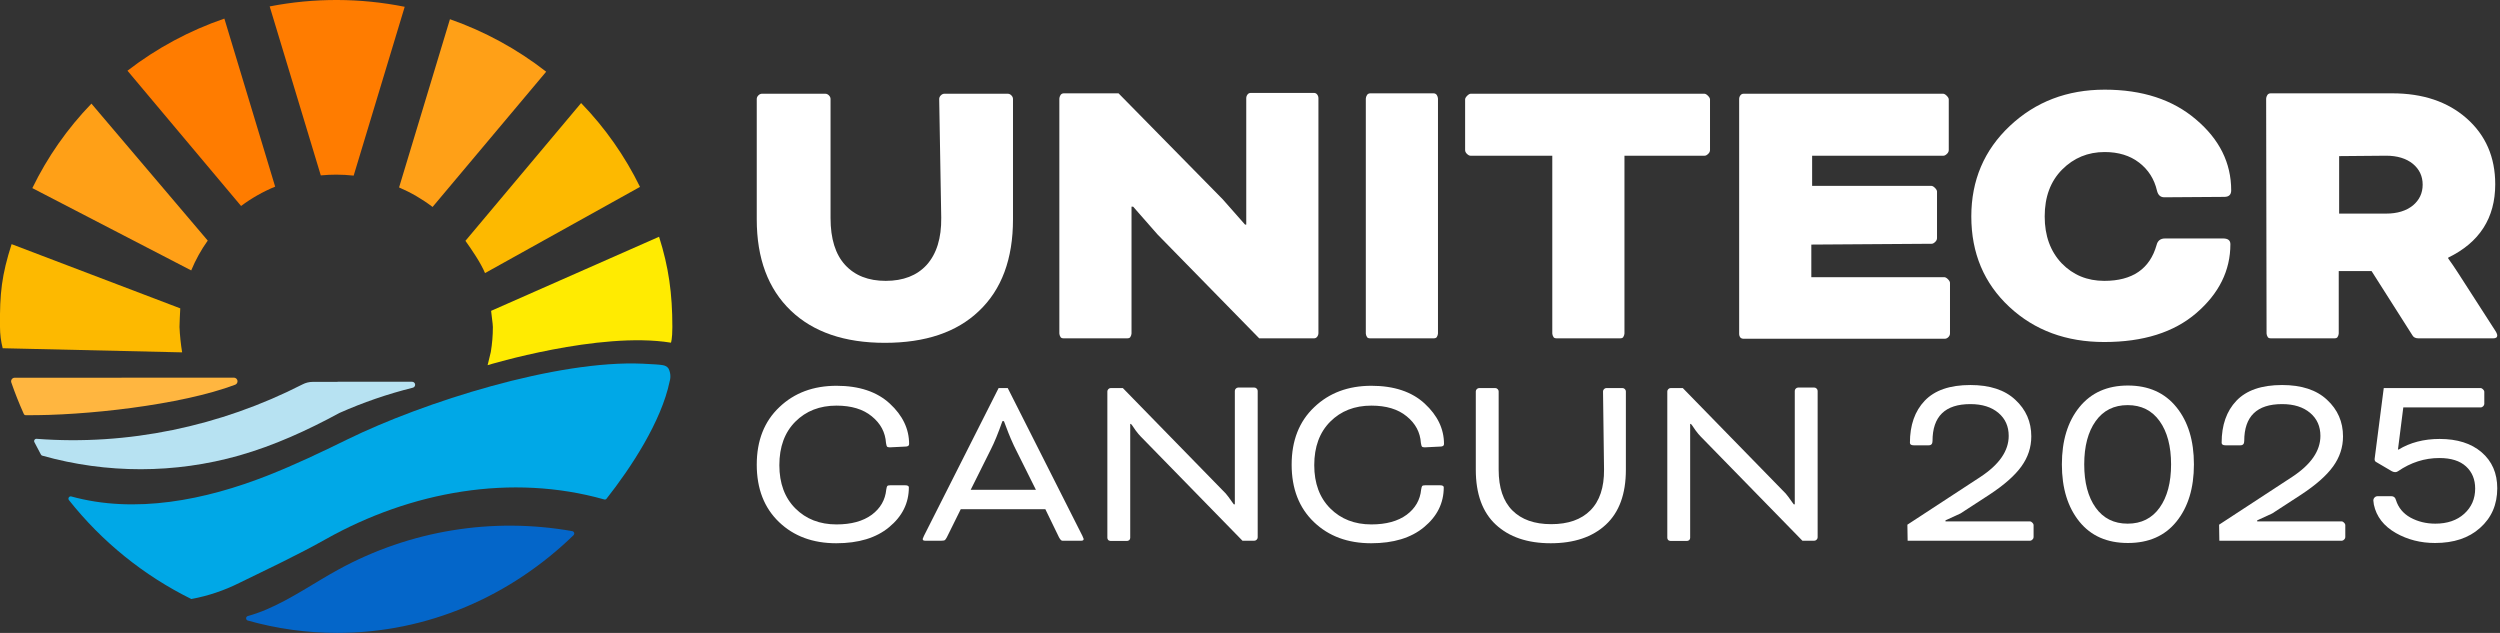 <svg width="237" height="60" viewBox="0 0 237 60" fill="none" xmlns="http://www.w3.org/2000/svg">
<rect x="0" y="0" width="237" height="60" fill="#333333" stroke="none"/>
<g clip-path="url(#clip0_443_2081)">
<path d="M54.269 50.356C54.307 50.366 54.343 50.387 54.371 50.415C54.4 50.443 54.42 50.479 54.431 50.517C54.441 50.556 54.441 50.597 54.43 50.636C54.42 50.675 54.399 50.71 54.37 50.738C48.431 56.497 40.575 60 31.961 60C29.094 59.999 26.24 59.604 23.48 58.825C23.436 58.81 23.398 58.782 23.372 58.745C23.345 58.707 23.33 58.662 23.33 58.616C23.33 58.57 23.345 58.525 23.372 58.487C23.398 58.449 23.436 58.421 23.48 58.406C24.084 58.237 24.676 58.028 25.252 57.782C27.641 56.767 29.807 55.236 32.092 53.987C38.855 50.286 46.679 49.005 54.269 50.356Z" fill="#0466C9"/>
<path d="M63.376 34.94C63.566 35.317 63.604 35.753 63.482 36.158C62.698 39.955 59.814 44.347 57.495 47.282C57.472 47.312 57.44 47.335 57.403 47.347C57.367 47.359 57.327 47.361 57.29 47.35C48.498 44.864 38.971 46.579 30.898 51.106C28.174 52.636 25.491 53.889 22.693 55.258C21.254 55.98 19.72 56.495 18.137 56.787C13.624 54.559 9.663 51.357 6.538 47.413C6.509 47.379 6.492 47.336 6.488 47.291C6.485 47.246 6.495 47.201 6.518 47.163C6.541 47.124 6.576 47.093 6.617 47.075C6.658 47.057 6.704 47.052 6.748 47.061C12.804 48.737 19.454 47.415 25.411 45.065C27.957 44.059 30.447 42.876 32.921 41.662C40.166 38.11 52.798 34.109 60.942 34.479C63.149 34.579 62.967 34.636 63.251 34.795L63.376 34.94Z" fill="#00A8E7"/>
<path d="M22.2 35.803C22.277 35.81 22.349 35.842 22.406 35.894C22.463 35.947 22.5 36.017 22.513 36.093C22.525 36.169 22.512 36.248 22.474 36.315C22.437 36.383 22.378 36.437 22.307 36.467C17.132 38.419 7.917 39.42 2.434 39.359C2.395 39.359 2.357 39.347 2.325 39.325C2.293 39.303 2.268 39.272 2.254 39.236C1.819 38.27 1.427 37.284 1.079 36.279C1.058 36.229 1.05 36.175 1.054 36.121C1.059 36.067 1.076 36.015 1.104 35.969C1.133 35.923 1.172 35.885 1.218 35.857C1.265 35.829 1.317 35.813 1.371 35.809L22.2 35.803Z" fill="#FFB640"/>
<path d="M18.127 25.636C18.54 24.637 19.066 23.688 19.693 22.807L8.667 9.824C6.388 12.181 4.497 14.884 3.065 17.833L18.127 25.636Z" fill="#FFA017"/>
<path d="M60.672 17.717C59.24 14.791 57.356 12.109 55.089 9.769L44.123 22.83C44.734 23.694 45.57 24.904 45.98 25.889L60.672 17.717Z" fill="#FDB900"/>
<path d="M42.655 1.821L37.832 17.77C38.963 18.253 40.029 18.874 41.008 19.619L51.778 6.797C49.028 4.653 45.946 2.973 42.655 1.821Z" fill="#FFA017"/>
<path d="M17.089 29.233L1.1 23.145C0.168 26.061 -0.037 27.792 -9.60842e-06 31.006C0.001 31.683 0.087 32.357 0.255 33.013L17.267 33.404C17.136 32.607 17.052 31.803 17.016 30.996C17.022 30.663 17.065 29.568 17.089 29.233Z" fill="#FDB900"/>
<path d="M38.366 0.644C34.143 -0.203 29.794 -0.215 25.566 0.609L30.41 16.627C30.892 16.582 31.38 16.556 31.873 16.556C32.426 16.557 32.978 16.588 33.528 16.648L38.366 0.644Z" fill="#FF7C00"/>
<path d="M21.27 1.762C17.959 2.897 14.856 4.566 12.084 6.703L22.854 19.527C23.85 18.783 24.935 18.167 26.085 17.694L21.27 1.762Z" fill="#FF7C00"/>
<path d="M63.607 32.486C63.607 32.486 63.74 32.159 63.74 31.005C63.74 27.825 63.394 25.327 62.479 22.444L46.557 29.468C46.577 29.772 46.724 30.696 46.724 31.005C46.724 31.797 46.659 32.588 46.528 33.369L46.226 34.618C46.226 34.618 56.834 31.383 63.607 32.486Z" fill="#FFEB01"/>
<path d="M39.059 36.191H32.028C32.003 36.191 31.979 36.194 31.955 36.202H29.645C29.312 36.203 28.985 36.283 28.689 36.435C20.87 40.432 12.09 42.261 3.458 41.599C3.42 41.598 3.382 41.607 3.349 41.626C3.316 41.644 3.287 41.671 3.268 41.703C3.248 41.736 3.237 41.773 3.236 41.811C3.235 41.849 3.244 41.887 3.262 41.92C3.458 42.312 3.67 42.703 3.881 43.095C3.894 43.12 3.912 43.142 3.934 43.16C3.956 43.177 3.981 43.19 4.008 43.197C10.118 44.918 16.585 44.911 22.691 43.177C25.997 42.231 29.134 40.802 32.186 39.145C34.426 38.149 36.748 37.35 39.126 36.757C39.196 36.742 39.259 36.702 39.301 36.644C39.343 36.586 39.361 36.514 39.353 36.443C39.345 36.372 39.31 36.306 39.255 36.26C39.201 36.213 39.131 36.188 39.059 36.191Z" fill="#B7E2F2"/>
</g>
<path d="M89.229 20.635L89.036 9.389C89.036 9.26 89.088 9.144 89.19 9.041C89.293 8.938 89.408 8.886 89.536 8.886H95.532C95.66 8.886 95.776 8.938 95.878 9.041C95.981 9.144 96.032 9.26 96.032 9.389V20.79C96.032 24.552 94.956 27.45 92.803 29.485C90.702 31.495 87.73 32.5 83.886 32.5C80.068 32.5 77.096 31.482 74.969 29.447C72.816 27.386 71.74 24.5 71.74 20.79V9.389C71.74 9.26 71.791 9.144 71.894 9.041C71.996 8.938 72.112 8.886 72.24 8.886H78.236C78.364 8.886 78.479 8.938 78.582 9.041C78.684 9.144 78.736 9.26 78.736 9.389V20.674C78.736 22.632 79.197 24.113 80.119 25.118C81.042 26.123 82.323 26.626 83.963 26.626C85.628 26.626 86.922 26.123 87.845 25.118C88.793 24.062 89.254 22.568 89.229 20.635Z" fill="white"/>
<path d="M119.375 32.075L109.728 22.22L107.422 19.592H107.268V31.611C107.268 31.714 107.229 31.83 107.152 31.959C107.101 32.036 106.999 32.075 106.845 32.075H100.849C100.695 32.075 100.593 32.036 100.541 31.959C100.465 31.83 100.426 31.714 100.426 31.611V9.35C100.426 9.247 100.465 9.131 100.541 9.002C100.618 8.899 100.721 8.848 100.849 8.848H106.038L115.916 18.896L118.03 21.292H118.145V9.312C118.145 9.183 118.184 9.067 118.261 8.964C118.337 8.861 118.44 8.809 118.568 8.809H124.564C124.692 8.809 124.795 8.861 124.872 8.964C124.948 9.067 124.987 9.183 124.987 9.312V31.573C124.987 31.701 124.948 31.817 124.872 31.92C124.795 32.023 124.692 32.075 124.564 32.075H119.375Z" fill="white"/>
<path d="M136.32 9.35V31.611C136.32 31.714 136.282 31.83 136.205 31.959C136.154 32.036 136.051 32.075 135.897 32.075H129.901C129.748 32.075 129.645 32.036 129.594 31.959C129.517 31.83 129.479 31.714 129.479 31.611V9.35C129.479 9.247 129.517 9.131 129.594 9.002C129.671 8.899 129.773 8.848 129.901 8.848H135.897C136.026 8.848 136.128 8.899 136.205 9.002C136.282 9.131 136.32 9.247 136.32 9.35Z" fill="white"/>
<path d="M147.157 14.761H139.393C139.291 14.761 139.175 14.697 139.047 14.568C138.945 14.465 138.893 14.349 138.893 14.22V9.428C138.893 9.324 138.957 9.209 139.086 9.08C139.214 8.951 139.329 8.886 139.431 8.886H161.571C161.673 8.886 161.789 8.951 161.917 9.08C162.045 9.209 162.109 9.324 162.109 9.428V14.22C162.109 14.349 162.058 14.465 161.955 14.568C161.827 14.697 161.712 14.761 161.609 14.761H153.999V31.611C153.999 31.714 153.96 31.83 153.883 31.959C153.832 32.036 153.73 32.075 153.576 32.075H147.58C147.426 32.075 147.324 32.036 147.272 31.959C147.196 31.83 147.157 31.714 147.157 31.611V14.761Z" fill="white"/>
<path d="M183.129 23.109L171.713 23.186V26.278H184.321C184.423 26.278 184.538 26.342 184.666 26.471C184.795 26.6 184.859 26.716 184.859 26.819V31.611C184.859 31.74 184.807 31.856 184.705 31.959C184.602 32.062 184.487 32.114 184.359 32.114H165.295C165.166 32.114 165.064 32.075 164.987 31.998C164.91 31.895 164.872 31.779 164.872 31.65V9.389C164.872 9.26 164.91 9.144 164.987 9.041C165.064 8.938 165.166 8.886 165.295 8.886H184.205C184.308 8.886 184.423 8.951 184.551 9.08C184.679 9.209 184.743 9.324 184.743 9.428V14.22C184.743 14.349 184.692 14.465 184.59 14.568C184.461 14.697 184.346 14.761 184.244 14.761H171.79V17.621H183.091C183.193 17.621 183.308 17.685 183.436 17.814C183.565 17.943 183.629 18.059 183.629 18.162V22.568C183.629 22.697 183.577 22.812 183.475 22.916C183.347 23.044 183.231 23.109 183.129 23.109Z" fill="white"/>
<path d="M210.864 18.664L205.175 18.703C204.817 18.703 204.586 18.497 204.484 18.084C204.227 16.977 203.664 16.088 202.792 15.418C201.921 14.748 200.832 14.413 199.525 14.413C197.937 14.413 196.591 14.967 195.49 16.075C194.388 17.183 193.837 18.664 193.837 20.519C193.837 22.349 194.375 23.83 195.451 24.964C196.527 26.072 197.873 26.626 199.487 26.626C202.152 26.626 203.805 25.492 204.445 23.225C204.548 22.812 204.817 22.606 205.252 22.606H210.749C211.21 22.606 211.441 22.787 211.441 23.147C211.441 25.646 210.364 27.824 208.212 29.679C206.085 31.508 203.177 32.423 199.487 32.423C195.874 32.423 192.876 31.315 190.493 29.099C188.084 26.858 186.88 23.998 186.88 20.519C186.88 17.093 188.097 14.233 190.531 11.94C192.966 9.647 195.964 8.5 199.525 8.5C203.087 8.5 205.97 9.44 208.174 11.321C210.403 13.202 211.517 15.444 211.517 18.046C211.517 18.458 211.3 18.664 210.864 18.664Z" fill="white"/>
<path d="M214.87 31.611L214.831 9.35C214.831 9.247 214.87 9.131 214.947 9.002C215.024 8.899 215.126 8.848 215.254 8.848H226.785C229.681 8.848 232.025 9.634 233.819 11.205C235.638 12.803 236.548 14.89 236.548 17.466C236.548 20.661 235.062 22.98 232.089 24.423V24.5C232.371 24.887 232.679 25.337 233.012 25.853L236.471 31.225C236.65 31.482 236.74 31.675 236.74 31.804C236.74 31.985 236.612 32.075 236.356 32.075H229.283C229.002 32.075 228.809 31.985 228.707 31.804L224.825 25.698H221.712V31.611C221.712 31.714 221.673 31.83 221.596 31.959C221.545 32.036 221.442 32.075 221.289 32.075H215.293C215.139 32.075 215.036 32.036 214.985 31.959C214.908 31.83 214.87 31.714 214.87 31.611ZM226.209 14.761L221.75 14.8V20.249H226.209C227.259 20.249 228.105 19.991 228.745 19.476C229.36 18.96 229.668 18.303 229.668 17.505C229.668 16.706 229.36 16.049 228.745 15.534C228.105 15.018 227.259 14.761 226.209 14.761Z" fill="white"/>
<path d="M85.823 42.336L84.354 42.408C84.226 42.408 84.138 42.384 84.089 42.336C84.057 42.304 84.025 42.191 83.993 41.998C83.929 40.986 83.48 40.142 82.645 39.466C81.827 38.791 80.711 38.453 79.299 38.453C77.71 38.453 76.41 38.96 75.399 39.973C74.388 40.986 73.883 42.36 73.883 44.096C73.883 45.817 74.388 47.183 75.399 48.196C76.41 49.209 77.71 49.715 79.299 49.715C80.695 49.715 81.811 49.41 82.645 48.799C83.463 48.188 83.921 47.392 84.017 46.412C84.049 46.219 84.081 46.106 84.114 46.074C84.162 46.026 84.266 46.002 84.426 46.002H85.775C86.031 46.002 86.16 46.066 86.16 46.194C86.16 47.69 85.534 48.952 84.282 49.981C83.062 50.994 81.393 51.5 79.275 51.5C77.06 51.5 75.255 50.833 73.859 49.498C72.446 48.148 71.74 46.331 71.74 44.048C71.74 41.765 72.454 39.949 73.883 38.598C75.295 37.248 77.1 36.572 79.299 36.572C81.449 36.572 83.135 37.135 84.354 38.261C85.574 39.386 86.184 40.664 86.184 42.095C86.184 42.256 86.063 42.336 85.823 42.336Z" fill="white"/>
<path d="M100.397 50.945L99.097 48.269H91.081L89.757 50.945C89.677 51.09 89.612 51.178 89.564 51.211C89.5 51.243 89.396 51.259 89.251 51.259H87.687C87.542 51.259 87.47 51.203 87.47 51.09L87.59 50.801L94.668 36.789H95.534L102.612 50.801L102.732 51.09C102.732 51.203 102.66 51.259 102.515 51.259H100.71C100.662 51.259 100.614 51.235 100.566 51.187C100.517 51.138 100.461 51.058 100.397 50.945ZM93.945 42.577L92.02 46.436H98.206L96.281 42.577C96.216 42.465 96.064 42.135 95.823 41.588C95.679 41.251 95.526 40.865 95.366 40.431L95.173 39.924H95.029C94.628 41.066 94.266 41.95 93.945 42.577Z" fill="white"/>
<path d="M117.785 51.259L108.107 41.347C107.995 41.235 107.843 41.05 107.65 40.793C107.522 40.616 107.417 40.463 107.337 40.334L107.217 40.19H107.145V50.994C107.145 51.074 107.112 51.146 107.048 51.211C106.968 51.259 106.896 51.283 106.832 51.283H105.291C105.227 51.283 105.155 51.259 105.074 51.211C105.01 51.146 104.978 51.074 104.978 50.994V37.103C104.978 37.023 105.01 36.95 105.074 36.886C105.139 36.822 105.211 36.789 105.291 36.789H106.446L115.907 46.484C116.116 46.677 116.3 46.886 116.461 47.111C116.621 47.336 116.742 47.505 116.822 47.617L116.966 47.81H117.063V37.055C117.063 36.974 117.095 36.902 117.159 36.838C117.223 36.773 117.295 36.741 117.376 36.741H118.916C118.996 36.741 119.069 36.773 119.133 36.838C119.197 36.902 119.229 36.974 119.229 37.055V50.945C119.229 51.026 119.197 51.098 119.133 51.162C119.069 51.227 118.996 51.259 118.916 51.259H117.785Z" fill="white"/>
<path d="M136.531 42.336L135.062 42.408C134.934 42.408 134.846 42.384 134.797 42.336C134.765 42.304 134.733 42.191 134.701 41.998C134.637 40.986 134.188 40.142 133.353 39.466C132.535 38.791 131.419 38.453 130.007 38.453C128.418 38.453 127.118 38.96 126.107 39.973C125.096 40.986 124.591 42.36 124.591 44.096C124.591 45.817 125.096 47.183 126.107 48.196C127.118 49.209 128.418 49.715 130.007 49.715C131.403 49.715 132.519 49.41 133.353 48.799C134.172 48.188 134.629 47.392 134.725 46.412C134.757 46.219 134.789 46.106 134.822 46.074C134.87 46.026 134.974 46.002 135.134 46.002H136.483C136.739 46.002 136.868 46.066 136.868 46.194C136.868 47.69 136.242 48.952 134.99 49.981C133.77 50.994 132.101 51.5 129.983 51.5C127.768 51.5 125.963 50.833 124.567 49.498C123.154 48.148 122.448 46.331 122.448 44.048C122.448 41.765 123.162 39.949 124.591 38.598C126.003 37.248 127.808 36.572 130.007 36.572C132.157 36.572 133.843 37.135 135.062 38.261C136.282 39.386 136.892 40.664 136.892 42.095C136.892 42.256 136.771 42.336 136.531 42.336Z" fill="white"/>
<path d="M152.063 44.506L151.967 37.103C151.967 37.023 151.999 36.95 152.063 36.886C152.127 36.822 152.199 36.789 152.28 36.789H153.82C153.9 36.789 153.973 36.822 154.037 36.886C154.101 36.95 154.133 37.023 154.133 37.103V44.531C154.133 46.83 153.499 48.566 152.231 49.74C150.964 50.913 149.222 51.5 147.008 51.5C144.809 51.5 143.076 50.913 141.808 49.74C140.54 48.566 139.906 46.83 139.906 44.531V37.103C139.906 37.023 139.938 36.95 140.002 36.886C140.067 36.822 140.139 36.789 140.219 36.789H141.76C141.84 36.789 141.912 36.822 141.976 36.886C142.041 36.95 142.073 37.023 142.073 37.103V44.531C142.073 46.235 142.506 47.521 143.373 48.389C144.239 49.257 145.467 49.691 147.056 49.691C148.661 49.691 149.896 49.257 150.763 48.389C151.646 47.505 152.079 46.211 152.063 44.506Z" fill="white"/>
<path d="M170.867 51.259L161.19 41.347C161.078 41.235 160.925 41.05 160.733 40.793C160.604 40.616 160.5 40.463 160.42 40.334L160.299 40.19H160.227V50.994C160.227 51.074 160.195 51.146 160.131 51.211C160.05 51.259 159.978 51.283 159.914 51.283H158.373C158.309 51.283 158.237 51.259 158.157 51.211C158.093 51.146 158.06 51.074 158.06 50.994V37.103C158.06 37.023 158.093 36.95 158.157 36.886C158.221 36.822 158.293 36.789 158.373 36.789H159.529L168.989 46.484C169.198 46.677 169.383 46.886 169.543 47.111C169.704 47.336 169.824 47.505 169.904 47.617L170.049 47.81H170.145V37.055C170.145 36.974 170.177 36.902 170.241 36.838C170.305 36.773 170.378 36.741 170.458 36.741H171.999C172.079 36.741 172.151 36.773 172.215 36.838C172.279 36.902 172.312 36.974 172.312 37.055V50.945C172.312 51.026 172.279 51.098 172.215 51.162C172.151 51.227 172.079 51.259 171.999 51.259H170.867Z" fill="white"/>
<path d="M180.844 51.259L180.82 49.74L187.753 45.206C189.534 44.032 190.425 42.738 190.425 41.323C190.425 40.423 190.104 39.699 189.462 39.153C188.804 38.59 187.913 38.309 186.79 38.309C184.399 38.309 183.203 39.474 183.203 41.806C183.203 42.079 183.083 42.215 182.842 42.215H181.422C181.181 42.215 181.061 42.135 181.061 41.974C181.061 40.302 181.526 38.976 182.457 37.995C183.404 36.998 184.848 36.5 186.79 36.5C188.636 36.5 190.056 36.966 191.051 37.899C192.062 38.831 192.567 39.989 192.567 41.371C192.567 42.4 192.255 43.349 191.629 44.217C191.003 45.085 189.992 45.977 188.595 46.894L185.851 48.678L184.431 49.33V49.426H192.447C192.511 49.426 192.584 49.466 192.664 49.547C192.744 49.627 192.784 49.699 192.784 49.764V50.921C192.784 51.002 192.752 51.074 192.688 51.138C192.608 51.219 192.535 51.259 192.471 51.259H180.844Z" fill="white"/>
<path d="M197.127 49.45C196.02 48.084 195.466 46.275 195.466 44.024C195.466 41.773 196.02 39.965 197.127 38.598C198.235 37.231 199.767 36.548 201.725 36.548C203.683 36.548 205.216 37.231 206.323 38.598C207.431 39.965 207.984 41.773 207.984 44.024C207.984 46.275 207.431 48.084 206.323 49.45C205.232 50.801 203.699 51.476 201.725 51.476C199.751 51.476 198.219 50.801 197.127 49.45ZM198.668 39.924C197.946 40.937 197.585 42.304 197.585 44.024C197.585 45.744 197.946 47.111 198.668 48.124C199.39 49.137 200.401 49.643 201.701 49.643C203.001 49.643 204.012 49.137 204.734 48.124C205.457 47.111 205.818 45.744 205.818 44.024C205.818 42.304 205.457 40.937 204.734 39.924C204.012 38.912 203.001 38.405 201.701 38.405C200.401 38.405 199.39 38.912 198.668 39.924Z" fill="white"/>
<path d="M210.394 51.259L210.37 49.74L217.303 45.206C219.085 44.032 219.975 42.738 219.975 41.323C219.975 40.423 219.654 39.699 219.012 39.153C218.354 38.59 217.464 38.309 216.34 38.309C213.949 38.309 212.753 39.474 212.753 41.806C212.753 42.079 212.633 42.215 212.392 42.215H210.972C210.731 42.215 210.611 42.135 210.611 41.974C210.611 40.302 211.076 38.976 212.007 37.995C212.954 36.998 214.398 36.5 216.34 36.5C218.186 36.5 219.606 36.966 220.601 37.899C221.612 38.831 222.118 39.989 222.118 41.371C222.118 42.4 221.805 43.349 221.179 44.217C220.553 45.085 219.542 45.977 218.146 46.894L215.401 48.678L213.981 49.33V49.426H221.997C222.062 49.426 222.134 49.466 222.214 49.547C222.294 49.627 222.334 49.699 222.334 49.764V50.921C222.334 51.002 222.302 51.074 222.238 51.138C222.158 51.219 222.086 51.259 222.021 51.259H210.394Z" fill="white"/>
<path d="M235.199 38.622H227.833L227.328 42.601L227.376 42.625C228.483 41.95 229.783 41.612 231.276 41.612C232.945 41.612 234.269 42.031 235.248 42.867C236.243 43.719 236.74 44.86 236.74 46.291C236.74 47.834 236.194 49.088 235.103 50.053C234.044 51.002 232.624 51.476 230.842 51.476C229.478 51.476 228.242 51.162 227.135 50.535C225.98 49.876 225.281 48.976 225.041 47.834C225.009 47.609 224.993 47.481 224.993 47.449C224.993 47.336 225.033 47.24 225.113 47.159C225.193 47.079 225.289 47.039 225.402 47.039H226.702C226.926 47.039 227.071 47.159 227.135 47.4C227.36 48.124 227.817 48.678 228.507 49.064C229.213 49.45 230 49.643 230.866 49.643C232.006 49.643 232.921 49.33 233.611 48.703C234.301 48.076 234.646 47.28 234.646 46.315C234.646 45.447 234.357 44.748 233.779 44.217C233.201 43.687 232.359 43.421 231.251 43.421C229.855 43.421 228.547 43.839 227.328 44.675C227.167 44.788 226.975 44.788 226.75 44.675L225.233 43.783C225.153 43.735 225.113 43.646 225.113 43.518L225.98 36.789H235.175C235.24 36.789 235.312 36.83 235.392 36.91C235.472 36.99 235.512 37.063 235.512 37.127V38.285C235.512 38.365 235.48 38.437 235.416 38.502C235.336 38.582 235.264 38.622 235.199 38.622Z" fill="white"/>
<defs>
<clipPath id="clip0_443_2081">
<rect width="63.74" height="60" fill="white"/>
</clipPath>
</defs>
</svg>
